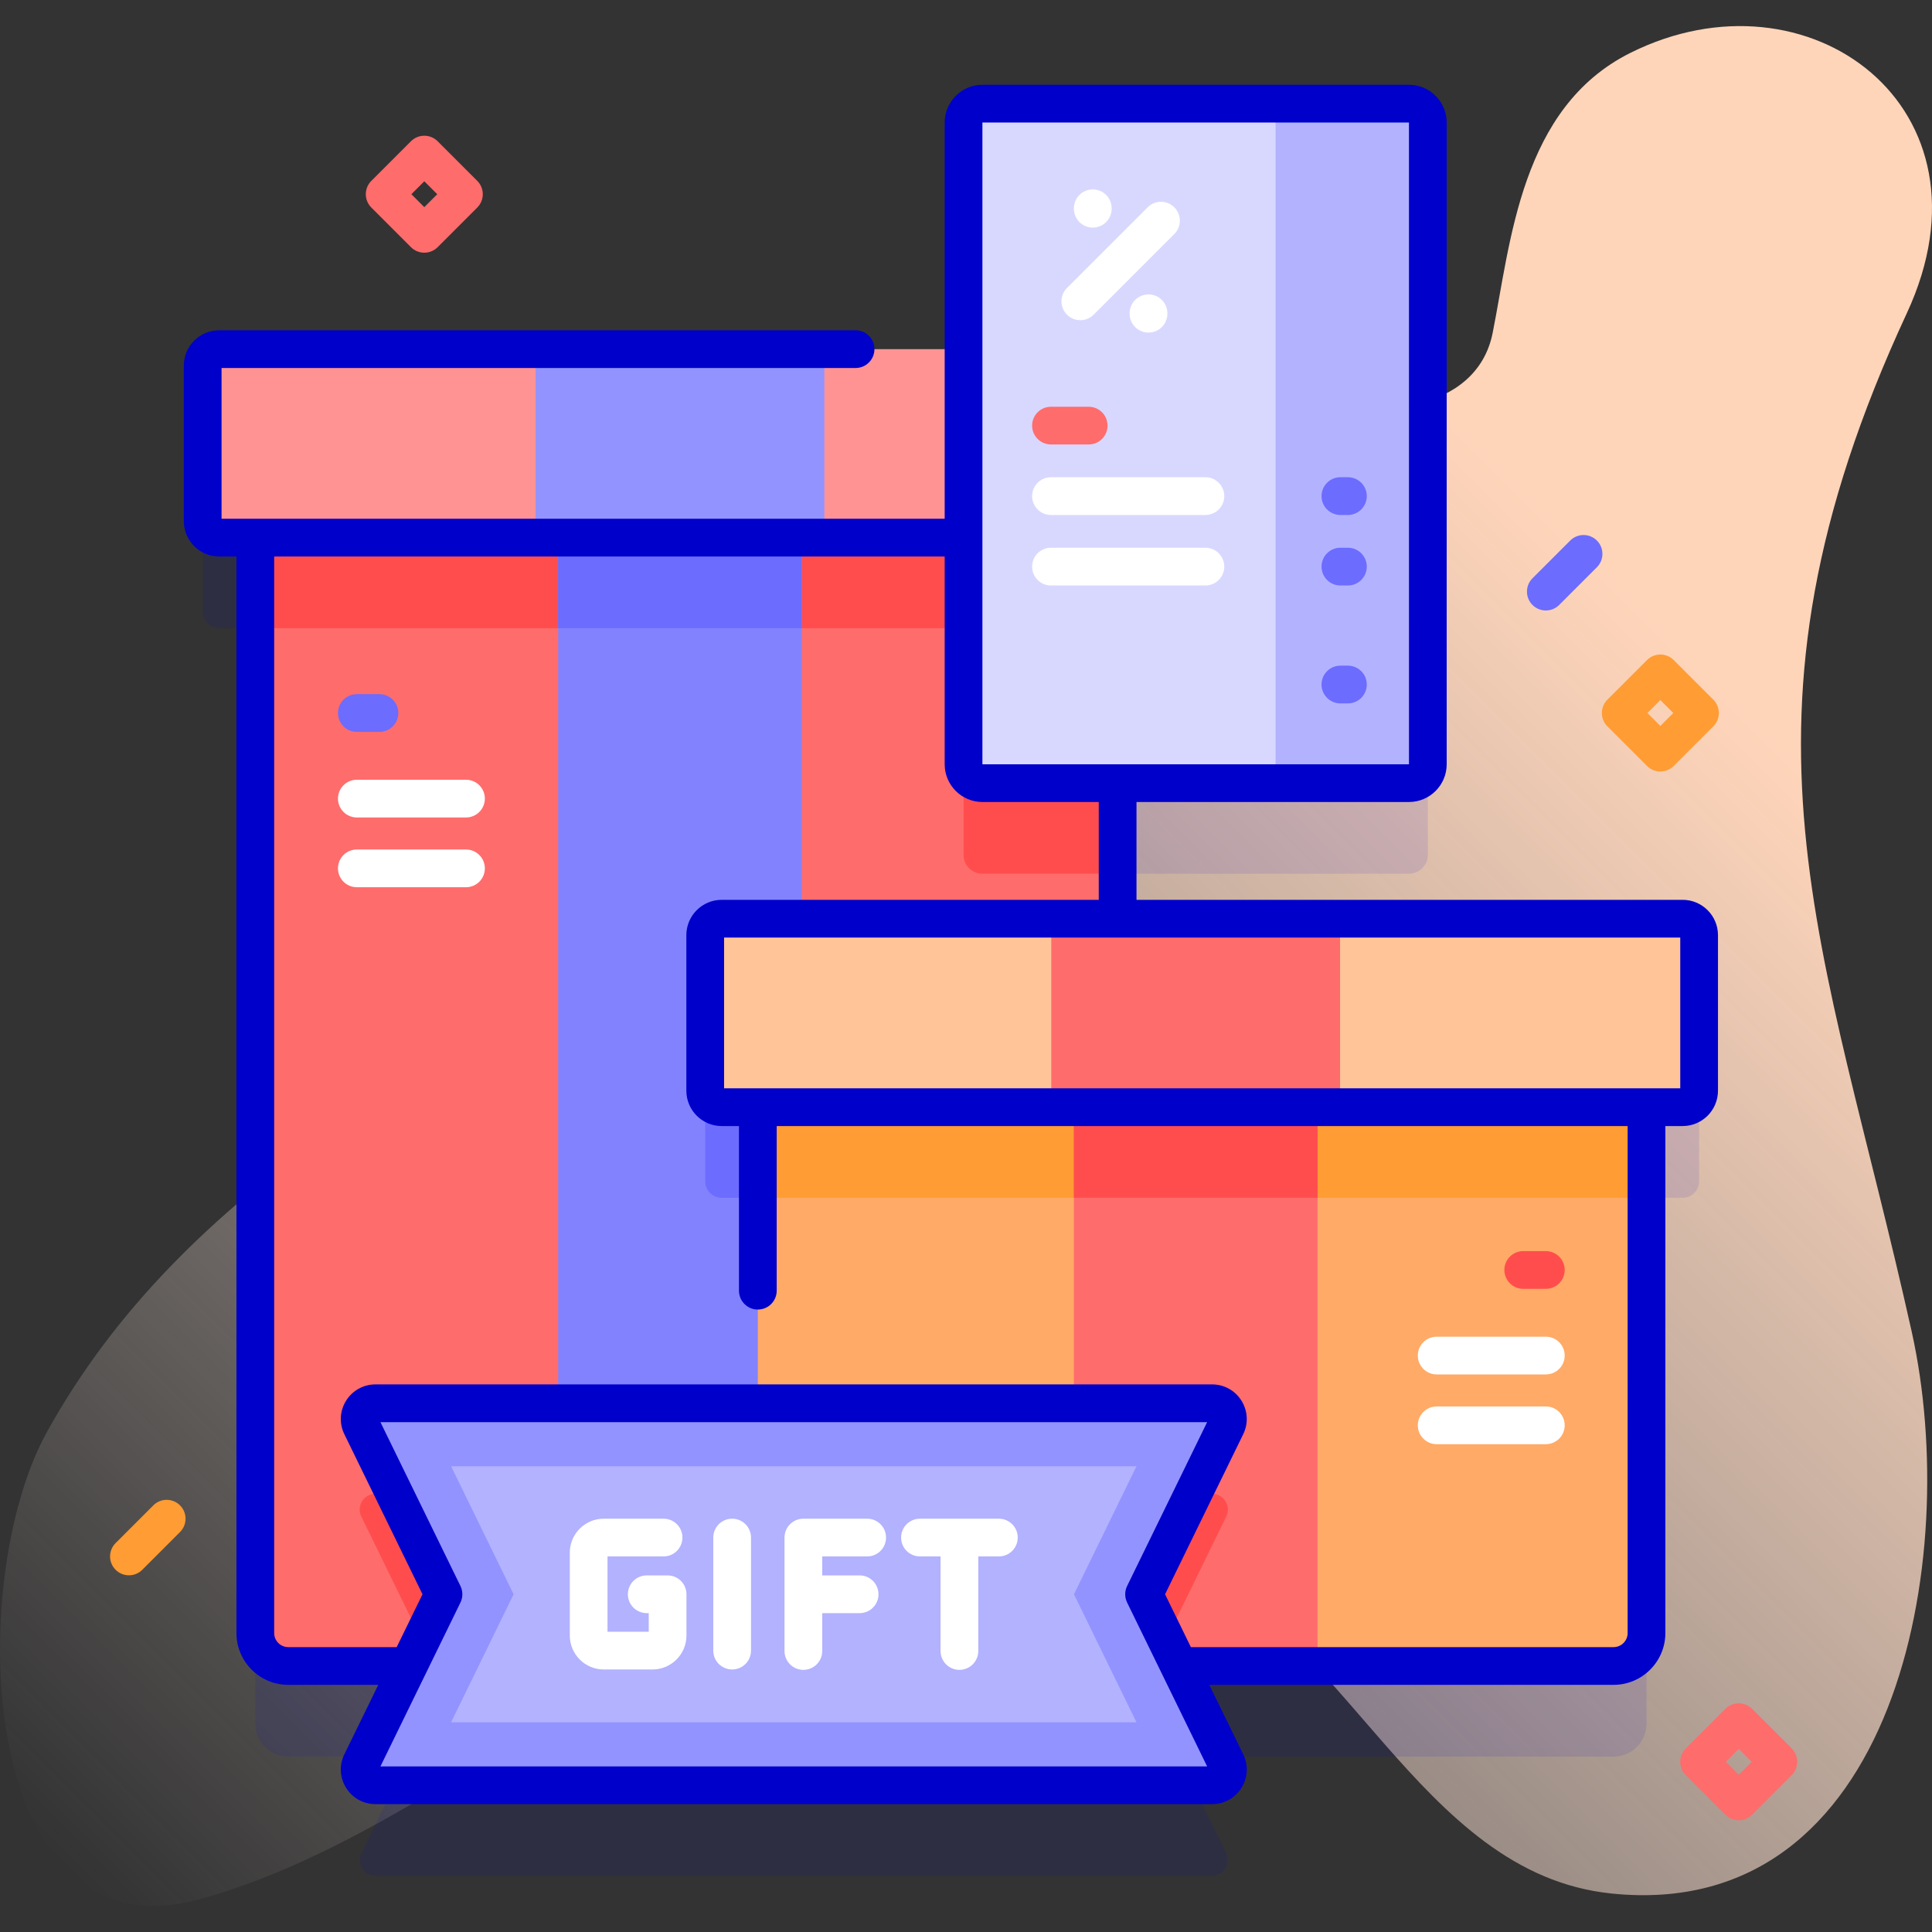 <svg id="Capa_1" enable-background="new 0 0 512 512" height="512" viewBox="0 0 512 512" width="512" xmlns="http://www.w3.org/2000/svg" xmlns:xlink="http://www.w3.org/1999/xlink"><rect x="0" y="0" width="512" height="512" fill="#333333" stroke="none"/><linearGradient id="SVGID_1_" gradientUnits="userSpaceOnUse" x1="97.397" x2="574.713" y1="575.237" y2="97.922"><stop offset="0" stop-color="#fff2ed" stop-opacity="0"/><stop offset=".294" stop-color="#ffe9dd" stop-opacity=".373"/><stop offset=".787" stop-color="#ffd5ba"/></linearGradient><g><g><path d="m506.636 352.974c-23.002-103.493-51.965-160.8-1.297-269.997 25.258-54.436-26.139-92.53-73.314-68.943-29.022 14.511-31.66 50.09-36.451 74.174-4.249 21.361-32.511 23.828-52.793 15.891-113.608-44.463-69.224 94.399-161.011 141.755-63.473 32.748-133.186 68.04-169.424 133.801-21.797 39.556-18.456 139.858 40.513 123.682 85.406-23.428 160.061-126.023 257.601-90.054 46.064 16.987 64.969 83.215 116.621 88.522 75.566 7.765 92.882-88.871 79.555-148.831z" fill="url(#SVGID_1_)"/></g><g><g><path d="m445.92 267.464h-149.74v-35.923h77.208c2.761 0 5-2.239 5-5v-170.075c0-2.761-2.239-5-5-5h-113.039c-2.761 0-5 2.239-5 5v60.06h-197.269c-2.41 0-4.365 1.954-4.365 4.365v41.225c0 2.411 1.954 4.365 4.365 4.365h9.58v290.299c0 4.82 3.91 8.73 8.73 8.73h31.858l-12.501 25.602c-1.354 2.772.665 6.005 3.751 6.005h221.727c3.086 0 5.104-3.232 3.75-6.005l-12.501-25.602h115.136c4.82 0 8.73-3.91 8.73-8.73v-139.36l9.58-.002c2.41 0 4.365-1.954 4.365-4.365v-41.225c0-2.41-1.954-4.364-4.365-4.364z" fill="#0000cb" opacity=".1"/><g><g><g><g><g><path d="m296.18 142.48v290.3c0 4.82-3.9 8.73-8.73 8.73h-211.06c-4.82 0-8.73-3.91-8.73-8.73v-290.3z" fill="#ff6c6c"/><g fill="#ff4d4d"><path d="m296.18 142.48v89.06h-35.83c-2.76 0-5-2.24-5-5v-84.06z"/><path d="m296.18 395.88v36.9c0 4.82-3.9 8.73-8.73 8.73h-172.36l-19.34-39.62c-1.36-2.77.66-6.01 3.75-6.01z"/><path d="m67.66 142.48h228.52v24h-228.52z"/></g><path d="m305.764 142.481h-247.684c-2.41 0-4.365-1.954-4.365-4.365v-41.225c0-2.41 1.954-4.365 4.365-4.365h247.684c2.41 0 4.365 1.954 4.365 4.365v41.225c0 2.411-1.955 4.365-4.365 4.365z" fill="#ff9393"/><path d="m141.935 92.527h76.537v49.954h-76.537z" fill="#9393ff"/><path d="m147.92 142.48h64.56v299.03h-64.56z" fill="#8282ff"/><path d="m212.48 267.46v49.96h-21.23c-2.41 0-4.36-1.96-4.36-4.37v-41.22c0-2.41 1.95-4.37 4.36-4.37z" fill="#6c6cff"/><path d="m147.92 142.48h64.56v24h-64.56z" fill="#6c6cff"/></g></g><g><g><path d="m436.34 293.42v139.36c0 4.82-3.91 8.73-8.73 8.73h-218.05c-4.82 0-8.73-3.91-8.73-8.73v-139.36z" fill="#fa6"/><path d="m200.83 293.42h235.51v24h-235.51z" fill="#ff9c33"/><path d="m445.92 293.418h-254.667c-2.41 0-4.365-1.954-4.365-4.365v-41.225c0-2.41 1.954-4.365 4.365-4.365h254.667c2.41 0 4.365 1.954 4.365 4.365v41.225c0 2.411-1.954 4.365-4.365 4.365z" fill="#ffc498"/><path d="m278.6 243.464h76.537v49.954h-76.537z" fill="#ff6c6c"/><path d="m284.59 293.42h64.56v148.09h-64.56z" fill="#ff6c6c"/><g fill="#ff4d4d"><path d="m324.97 401.89-19.34 39.62h-21.04v-45.63h36.63c3.09 0 5.11 3.24 3.75 6.01z"/><path d="m284.59 293.42h64.56v24h-64.56z"/></g></g><g><g><path d="m321.224 371.883h-221.727c-3.086 0-5.104 3.232-3.751 6.005l21.784 44.612-21.784 44.612c-1.354 2.773.665 6.005 3.751 6.005h221.727c3.086 0 5.104-3.232 3.751-6.005l-21.784-44.612 21.784-44.612c1.354-2.773-.665-6.005-3.751-6.005z" fill="#9393ff"/><path d="m119.545 456.422 16.564-33.922-16.564-33.922h181.631l-16.564 33.922 16.564 33.922z" fill="#b2b2ff"/></g><g><g><path d="m172.922 442.429h-12.922c-4.962 0-9-4.037-9-9v-21.959c0-4.963 4.038-9 9-9h15.85c2.761 0 5 2.238 5 5s-2.239 5-5 5h-14.85v19.959h10.922v-4.929h-.526c-2.761 0-5-2.238-5-5s2.239-5 5-5h5.526c2.761 0 5 2.238 5 5v10.929c0 4.963-4.038 9-9 9z" fill="#fff"/></g><g><path d="m194.026 442.429c-2.761 0-5-2.238-5-5v-29.959c0-2.762 2.239-5 5-5s5 2.238 5 5v29.959c0 2.761-2.238 5-5 5z" fill="#fff"/></g><g><path d="m212.902 442.531c-2.761 0-5-2.238-5-5v-30.061c0-2.762 2.239-5 5-5h16.909c2.761 0 5 2.238 5 5s-2.239 5-5 5h-11.909v25.062c0 2.761-2.238 4.999-5 4.999z" fill="#fff"/></g><g><path d="m227.812 427.5h-12.455c-2.761 0-5-2.238-5-5s2.239-5 5-5h12.455c2.761 0 5 2.238 5 5s-2.239 5-5 5z" fill="#fff"/></g><g><path d="m264.71 412.47h-20.91c-2.761 0-5-2.238-5-5s2.239-5 5-5h20.91c2.762 0 5 2.238 5 5s-2.238 5-5 5z" fill="#fff"/></g><g><path d="m254.255 442.531c-2.761 0-5-2.238-5-5v-28.174c0-2.762 2.239-5 5-5 2.762 0 5 2.238 5 5v28.174c0 2.762-2.238 5-5 5z" fill="#fff"/></g></g></g></g></g><g><path d="m373.388 207.541h-113.039c-2.761 0-5-2.239-5-5v-170.075c0-2.761 2.239-5 5-5h113.039c2.761 0 5 2.239 5 5v170.075c0 2.761-2.239 5-5 5z" fill="#d8d8ff"/><path d="m373.388 27.466h-35.344v180.075h35.344c2.761 0 5-2.239 5-5v-170.075c0-2.761-2.239-5-5-5z" fill="#b2b2ff"/><path d="m445.92 238.464h-144.737v-25.923h72.205c5.514 0 10-4.486 10-10v-170.074c0-5.514-4.486-10-10-10h-113.039c-5.514 0-10 4.486-10 10v105.013h-191.634v-39.954h168.019c2.761 0 5-2.238 5-5s-2.239-5-5-5h-168.654c-5.164 0-9.365 4.201-9.365 9.364v41.226c0 5.163 4.201 9.364 9.365 9.364h4.581v285.296c0 7.57 6.159 13.729 13.729 13.729h23.855l-8.99 18.412c-1.398 2.862-1.225 6.184.462 8.885s4.596 4.314 7.781 4.314h221.727c3.185 0 6.093-1.612 7.78-4.313s1.86-6.022.463-8.885l-8.99-18.413h107.132c7.57 0 13.729-6.159 13.729-13.729v-134.358h4.58c5.164 0 9.365-4.201 9.365-9.364v-41.226c.001-5.163-4.2-9.364-9.364-9.364zm-72.532-205.997.007 170.074h-113.045l-.001-170.074zm-272.567 435.65 21.203-43.424c.676-1.384.676-3.003 0-4.387l-21.203-43.424h219.081l-21.203 43.424c-.676 1.384-.676 3.003 0 4.387l21.203 43.424zm330.519-35.341c0 2.057-1.673 3.729-3.729 3.729h-112.017l-6.839-14.006 20.712-42.419c1.397-2.861 1.224-6.183-.463-8.885-1.688-2.701-4.597-4.313-7.781-4.313h-221.725c-3.185 0-6.094 1.613-7.781 4.314s-1.86 6.022-.462 8.884l20.712 42.419-6.839 14.006h-28.738c-2.056 0-3.729-1.673-3.729-3.729v-285.296h177.688v55.061c0 5.514 4.486 10 10 10h30.834v25.923h-99.93c-5.164 0-9.364 4.201-9.364 9.364v41.226c0 5.163 4.201 9.364 9.364 9.364h4.581v43.628c0 2.762 2.239 5 5 5s5-2.238 5-5v-43.628h225.506zm13.945-144.358h-253.397v-39.954h253.397z" fill="#0000cb"/><g><g><path d="m289.597 60.312c-2.762 0-5-2.238-5-5v-.115c0-2.762 2.238-5 5-5s5 2.238 5 5v.115c0 2.761-2.239 5-5 5z" fill="#fff"/></g><g><path d="m286.294 84.855c-1.279 0-2.56-.488-3.535-1.465-1.953-1.952-1.953-5.118 0-7.07l21.375-21.375c1.951-1.953 5.119-1.953 7.07 0 1.953 1.952 1.953 5.118 0 7.07l-21.375 21.375c-.975.977-2.256 1.465-3.535 1.465z" fill="#fff"/></g><g><path d="m304.366 88.14c-2.762 0-5-2.238-5-5v-.115c0-2.762 2.238-5 5-5s5 2.238 5 5v.115c0 2.761-2.238 5-5 5z" fill="#fff"/></g></g><g><g><g><g><path d="m357.21 136.474h-1.988c-2.762 0-5-2.238-5-5s2.238-5 5-5h1.988c2.762 0 5 2.238 5 5s-2.238 5-5 5z" fill="#6c6cff"/></g></g></g><g><g><g><path d="m357.21 155.158h-1.988c-2.762 0-5-2.238-5-5s2.238-5 5-5h1.988c2.762 0 5 2.238 5 5s-2.238 5-5 5z" fill="#6c6cff"/></g></g></g><g><g><g><path d="m357.21 186.407h-1.988c-2.762 0-5-2.238-5-5s2.238-5 5-5h1.988c2.762 0 5 2.238 5 5s-2.238 5-5 5z" fill="#6c6cff"/></g></g></g></g><g><g><g><g><path d="m288.508 117.79h-9.988c-2.762 0-5-2.238-5-5s2.238-5 5-5h9.988c2.762 0 5 2.238 5 5s-2.238 5-5 5z" fill="#ff6c6c"/></g></g></g><g><g><g><path d="m319.444 136.474h-40.924c-2.762 0-5-2.238-5-5s2.238-5 5-5h40.925c2.762 0 5 2.238 5 5s-2.239 5-5.001 5z" fill="#fff"/></g></g><g><g><g><path d="m319.444 155.158h-40.924c-2.762 0-5-2.238-5-5s2.238-5 5-5h40.925c2.762 0 5 2.238 5 5s-2.239 5-5.001 5z" fill="#fff"/></g></g></g></g></g></g></g><g><g><g><g><path d="m409.66 382.725h-28.925c-2.762 0-5-2.238-5-5s2.238-5 5-5h28.925c2.762 0 5 2.238 5 5s-2.238 5-5 5z" fill="#fff"/></g></g></g><g><g><g><path d="m409.66 341.554h-5.988c-2.762 0-5-2.238-5-5s2.238-5 5-5h5.988c2.762 0 5 2.238 5 5s-2.238 5-5 5z" fill="#ff4d4d"/></g></g><g><g><path d="m409.66 364.238h-28.925c-2.762 0-5-2.238-5-5s2.238-5 5-5h28.925c2.762 0 5 2.238 5 5s-2.238 5-5 5z" fill="#fff"/></g></g></g></g><g><g><g><g><path d="m123.492 235.127h-28.925c-2.761 0-5-2.238-5-5s2.239-5 5-5h28.925c2.761 0 5 2.238 5 5s-2.239 5-5 5z" fill="#fff"/></g></g></g><g><g><g><path d="m100.556 193.956h-5.988c-2.761 0-5-2.238-5-5s2.239-5 5-5h5.988c2.761 0 5 2.238 5 5s-2.239 5-5 5z" fill="#6c6cff"/></g></g><g><g><path d="m123.492 216.641h-28.925c-2.761 0-5-2.238-5-5s2.239-5 5-5h28.925c2.761 0 5 2.238 5 5s-2.239 5-5 5z" fill="#fff"/></g></g></g></g></g></g><g><path d="m112.443 66.967c-1.28 0-2.559-.488-3.536-1.465l-10.5-10.5c-1.953-1.952-1.953-5.118 0-7.07l10.5-10.5c1.953-1.953 5.118-1.953 7.071 0l10.5 10.5c1.953 1.952 1.953 5.118 0 7.07l-10.5 10.5c-.976.977-2.255 1.465-3.535 1.465zm-3.428-15.5 3.429 3.429 3.429-3.429-3.429-3.429z" fill="#ff6c6c"/></g><g><path d="m440.012 204.456c-1.279 0-2.56-.488-3.535-1.465l-10.5-10.5c-1.953-1.952-1.953-5.118 0-7.07l10.5-10.5c1.951-1.953 5.119-1.953 7.07 0l10.5 10.5c1.953 1.952 1.953 5.118 0 7.07l-10.5 10.5c-.976.977-2.256 1.465-3.535 1.465zm-3.429-15.5 3.429 3.429 3.429-3.429-3.429-3.429z" fill="#ff9c33"/></g><g><path d="m460.785 482.4c-1.279 0-2.56-.488-3.535-1.465l-10.5-10.5c-1.953-1.952-1.953-5.118 0-7.07l10.5-10.5c1.951-1.953 5.119-1.953 7.07 0l10.5 10.5c1.953 1.952 1.953 5.118 0 7.07l-10.5 10.5c-.975.977-2.256 1.465-3.535 1.465zm-3.429-15.5 3.429 3.429 3.429-3.429-3.429-3.429z" fill="#ff6c6c"/></g><g><path d="m34.172 417.47c-1.28 0-2.559-.488-3.536-1.465-1.953-1.952-1.953-5.118 0-7.07l10-10c1.953-1.953 5.118-1.953 7.071 0 1.953 1.952 1.953 5.118 0 7.07l-10 10c-.976.976-2.255 1.465-3.535 1.465z" fill="#ff9c33"/></g><g><path d="m409.66 161.785c-1.279 0-2.56-.488-3.535-1.465-1.953-1.952-1.953-5.118 0-7.07l10-10c1.951-1.953 5.119-1.953 7.07 0 1.953 1.952 1.953 5.118 0 7.07l-10 10c-.975.977-2.256 1.465-3.535 1.465z" fill="#6c6cff"/></g></g></g></svg>